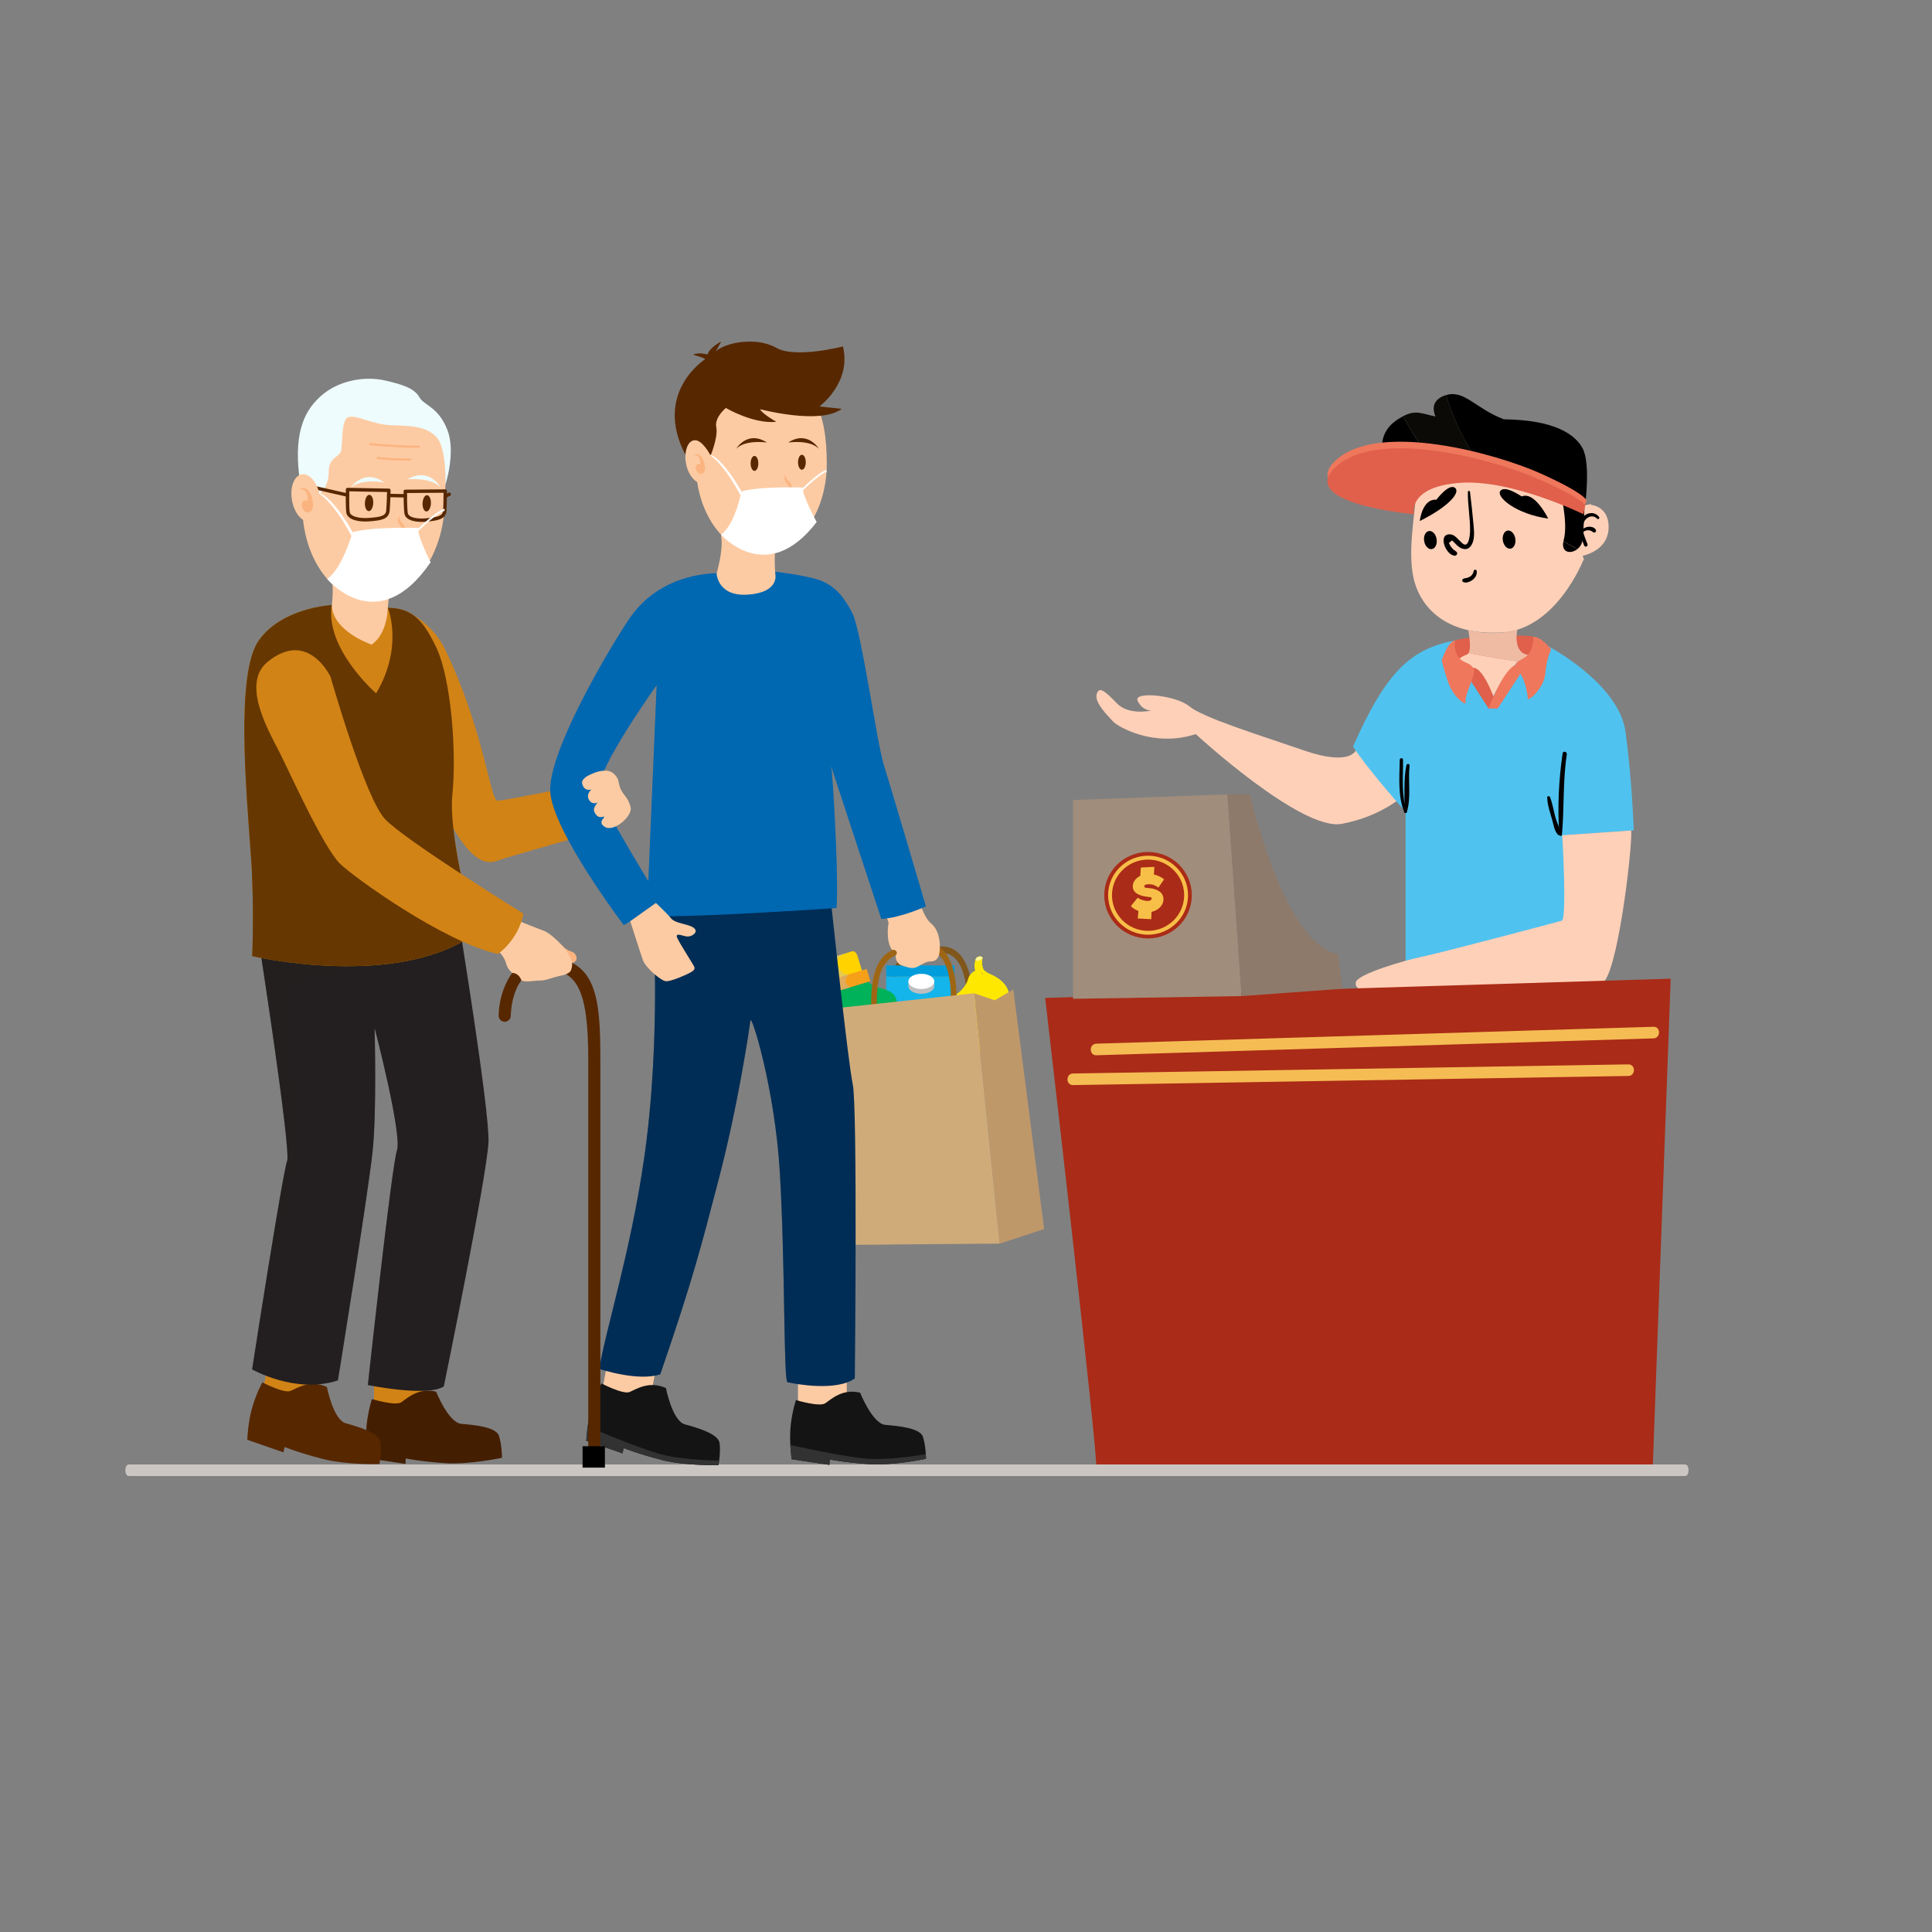 <?xml version="1.0" encoding="UTF-8"?>
<svg xmlns="http://www.w3.org/2000/svg" viewBox="0 0 500 500">
  <rect x="0" y="0" width="500" height="500" fill="#808080" stroke="none"/>
  <defs>
    <style>
      .cls-1, .cls-2 {
        fill: #fdcba3;
      }

      .cls-3, .cls-4 {
        fill: #fff;
      }

      .cls-5, .cls-6, .cls-7, .cls-8, .cls-9, .cls-10, .cls-2, .cls-11, .cls-12, .cls-13, .cls-14, .cls-15 {
        mix-blend-mode: multiply;
      }

      .cls-5, .cls-6, .cls-7, .cls-8, .cls-10, .cls-12, .cls-14, .cls-15 {
        opacity: .3;
      }

      .cls-5, .cls-16 {
        fill: #002d56;
      }

      .cls-6, .cls-17 {
        fill: #cfab7a;
      }

      .cls-18 {
        fill: #9e6614;
      }

      .cls-19 {
        fill: #eefcfd;
      }

      .cls-20 {
        fill: #009ddc;
      }

      .cls-21 {
        fill: #80561b;
      }

      .cls-7, .cls-22 {
        fill: #663700;
      }

      .cls-23 {
        isolation: isolate;
      }

      .cls-24 {
        fill: #323232;
      }

      .cls-25 {
        fill: #a18d7c;
      }

      .cls-26, .cls-13 {
        fill: #ffe800;
      }

      .cls-27 {
        fill: #bf986a;
      }

      .cls-8, .cls-28 {
        fill: #231f20;
      }

      .cls-9, .cls-4 {
        opacity: .2;
      }

      .cls-9, .cls-29 {
        fill: #00b259;
      }

      .cls-30 {
        fill: #ccc6c2;
      }

      .cls-10, .cls-31 {
        fill: #d18316;
      }

      .cls-32 {
        fill: #fff797;
      }

      .cls-2, .cls-11 {
        opacity: .4;
      }

      .cls-33 {
        fill: #ffd0b8;
      }

      .cls-34 {
        fill: #e0604b;
      }

      .cls-11, .cls-35 {
        fill: #bcbec0;
      }

      .cls-36 {
        stroke-width: .9px;
      }

      .cls-36, .cls-37 {
        stroke: #572700;
        stroke-linecap: round;
        stroke-linejoin: round;
      }

      .cls-36, .cls-37, .cls-38 {
        fill: none;
      }

      .cls-39, .cls-15 {
        fill: #0067b1;
      }

      .cls-40 {
        fill: #f6a01a;
      }

      .cls-41 {
        fill: #ef775c;
      }

      .cls-42 {
        fill: #8e7a6b;
      }

      .cls-43 {
        fill: #50c2ef;
      }

      .cls-44 {
        fill: #efbba3;
      }

      .cls-45 {
        fill: #441e01;
      }

      .cls-46 {
        fill: #141414;
      }

      .cls-37 {
        stroke-width: .88px;
      }

      .cls-14 {
        fill: #a4d7f4;
      }

      .cls-47 {
        fill: #13b5ea;
      }

      .cls-48 {
        fill: #0c0a06;
      }

      .cls-38 {
        stroke: #f8bf48;
        stroke-miterlimit: 10;
      }

      .cls-49 {
        fill: #f8bf48;
      }

      .cls-50 {
        fill: #f5bc54;
      }

      .cls-51 {
        fill: #ffd200;
      }

      .cls-52 {
        fill: #572700;
      }

      .cls-53 {
        fill: #aa2b17;
      }

      .cls-54 {
        fill: #fbb480;
      }
    </style>
  </defs>
  <g class="cls-23">
    <g id="Layer_1" data-name="Layer 1">
      <path class="cls-33" d="M350.86,194.22s-1.48,4.11-13.38,0c-11.9-4.11-26.12-8.45-29.74-11.47-3.4-2.83-14.59-3.96-13.31-1.34,1.27,2.62,3.54,2.47,3.54,2.47,0,0-5.81,1.38-8.92-1.86-3.12-3.24-4.67-4.52-5.24-2.32-.57,2.2,2.97,5.6,4.25,7.02,1.27,1.42,10.74,6.8,21.39,3.26,0,0,27.33,25.21,37.81,23.23,10.48-1.98,16.01-7.37,16.01-7.37l-12.4-11.61Z"/>
      <path class="cls-34" d="M396.32,170.29s1.73-4.95,.47-5.52c-1.25-.57-15.78-.34-20.22,.95-1.5,.92,1.07,5.43,1.79,5.7,.72,.27,17.95-1.14,17.95-1.14Z"/>
      <path class="cls-44" d="M379.98,163.08s6.54,1.78,12.71-.13c0,0-1.24,5.58,2.39,6.44,.91,.22,1.57,1.08,1.87,2.26-5.63-.58-11.25-1.52-16.86-2.68,.8-1.41-.11-5.9-.11-5.9Z"/>
      <path class="cls-33" d="M379.68,169.37c.17-.06,.3-.2,.41-.39,5.61,1.16,11.23,2.09,16.86,2.68,.9,3.49-1.39,9.71-9.71,9.75-11.12,.05-10.96-4.33-11.15-7.3-.19-2.97,2.13-4.21,3.59-4.74Z"/>
      <path class="cls-43" d="M376.57,165.72s-1.47,3.29-.49,4.57c.98,1.28,5.18,2.56,5.18,2.56,1.35,3.51,5.22,7.22,5.22,7.22,0,0,2.55-4.97,5.92-8.41l8.4-4.35s18.19,9.57,19.89,22.1c1.7,12.53,2.12,25.49,2.12,25.49,0,0-16.86,1.17-17.07,1.18l-1.62,38.64-40.36,1.61v-46.24s-9.77-10.95-13.6-16.88c8.71-19.73,15.07-25.24,26.42-27.49Z"/>
      <path class="cls-33" d="M408.12,132.11c.17-.91,2.07-1.4,3.6-1.66,0,.07,0,.13,0,.2,0,0,4.31,.29,4.58,5.25,.29,5.44-4.29,7.47-7.29,8.09-2.11-6.18-1.15-10.51-.89-11.89Z"/>
      <path class="cls-33" d="M408.85,130.5c.06-.31,.28-.58,.62-.81-.06-1.57-.1-3.13-.02-4.7-1.4-.84-2.83-1.58-4.29-2.23-17.73-7.9-39.25-2.49-39.25-2.49,0,0,.28,1.76,.51,6.37,.21,4.25-2.06,14.18-.83,21.72,.1,.63,.22,1.25,.38,1.84,2.01,7.67,9.04,14.41,22.95,13.46,13.91-.96,20.85-18.72,20.85-18.72,.05-.01,.11-.03,.17-.04-2.56-7.49-1.39-12.73-1.08-14.4Z"/>
      <path d="M361.76,108.52c-6.8,4.36-4.04,12.41,.85,14.33,4.78,1.88,1.63,2.71,11.67,.17-4.5-4.37-8.25-9.58-11.11-15.32-.43,.23-.9,.5-1.41,.82Z"/>
      <path d="M408.25,142.08c-1.23-.62-2.45-1.29-3.64-1.99-.65,2.99,1.95,3.38,3.64,1.99Z"/>
      <path d="M409.57,116.02c-1.91-3.58-7.23-7.36-20.38-7.5-7.4-2.83-10.18-7.69-14.93-6.27,2.1,7.18,5.62,13.89,10.14,19.87,6.77,.32,14.24,2.06,19.57,4.45h-.3s2.28,8.65,1.01,13.19c-.03,.11-.04,.21-.06,.32,1.2,.7,2.41,1.36,3.64,1.99,.67-.55,1.2-1.37,1.31-2.43,.24-2.15,.41-6.01,.52-8.98,.04,.05,.09,.1,.13,.15,0,0,1.48-10.8-.65-14.8Z"/>
      <path class="cls-48" d="M373.61,102.46c-2.94,1.19-2.89,3.42-2.13,5.33-3.78-.84-5.17-1.73-8.31-.1,2.86,5.74,6.61,10.95,11.11,15.32,.22-.05,.43-.11,.66-.17,2.71-.69,6-.89,9.46-.73-4.52-5.97-8.04-12.69-10.14-19.87-.21,.06-.42,.12-.64,.21Z"/>
      <path d="M400.67,134.21s-3.48-7.18-6.86-5.73c0,0-4.36-3.04-5.52-1.43-1.16,1.61,4.2,6.03,12.38,7.16Z"/>
      <path d="M367.44,134.83s.62-5.81,4.29-5.5c0,0,3.18-4.26,4.79-3.1,1.61,1.16-1.67,4.95-9.08,8.6Z"/>
      <path d="M380.43,127.25c.36,2.94,.68,5.87,.94,8.82,.15,1.7,.34,3.79-.72,5.24-.79,1.07-1.93,.96-2.93,.33-.72-.46-1.27-1.24-1.93-1.78-.27,.22-.54,.44-.82,.66,.2,.46,.46,.89,.79,1.27,.33,.44,.7,.66,1.12,.97,.48,.36,.17,1.08-.41,1.05-2.39-.11-4.53-5.89-1.03-5.51,.63,.07,1.2,.51,1.62,.94,.47,.46,.91,.94,1.4,1.37,1.76,1.53,1.97-2.54,1.99-3.07,.08-3.42-.64-6.84-.56-10.27,0-.3,.49-.31,.53-.01h0Z"/>
      <path d="M382.17,147.74c.15,.96-.36,1.82-1.11,2.37-.61,.46-1.93,1.01-2.55,.37-.17-.18-.09-.43,.06-.58,.23-.24,.52-.25,.83-.29,.34-.05,.65-.17,.94-.33,.65-.34,.93-.93,1.1-1.61,.09-.38,.67-.27,.73,.08h0Z"/>
      <path d="M388.94,139.91c.21,1.29,1.1,2.22,1.99,2.08,.89-.14,1.44-1.31,1.23-2.6-.21-1.29-1.1-2.22-1.99-2.08-.89,.14-1.44,1.31-1.23,2.6Z"/>
      <path d="M368.57,140.03c.21,1.29,1.1,2.22,1.99,2.08,.89-.14,1.44-1.31,1.23-2.6-.21-1.29-1.1-2.22-1.99-2.08-.89,.14-1.44,1.31-1.23,2.6Z"/>
      <path d="M413.33,134.22c-1.2-1.15-2.82-.43-3.44,.94-.84,1.84,.36,3.96,.95,5.67,.19,.54-.61,.92-.84,.38-.92-2.22-2.14-5.01-.49-7.22,1.07-1.44,3.26-1.68,4.33-.19,.26,.36-.22,.72-.53,.42h0Z"/>
      <path d="M409.26,137.68c-.17-.7,.96-1.16,1.46-1.29,.74-.19,2-.03,2.3,.81,.16,.42-.28,.8-.67,.55-.52-.33-.84-.58-1.5-.52-.27,.02-.54,.11-.79,.23-.2,.1-.31,.3-.51,.39-.13,.06-.26-.02-.29-.16h0Z"/>
      <path class="cls-41" d="M396.79,164.77s.45,4.14-2.8,5.77c-3.13,1.57-1.61,2.42-.5,3.88,1.11,1.47,1.94,5.37,1.88,6.34-.06,.98,4.22-2.52,4.55-6.44,.33-3.93,1.51-6.24,1.51-6.24,0,0-2.45-3.3-4.65-3.31Z"/>
      <path class="cls-34" d="M379.98,175.19l5.23,8.12h2.41s-3.29-10.53-6.35-10.47c-.67,.02-1.29,2.34-1.29,2.34Z"/>
      <path class="cls-41" d="M393.41,174.49l-5.79,8.83h-2.41s3.75-9.91,6.92-11.17c.62-.25,1.28,2.34,1.28,2.34Z"/>
      <path class="cls-41" d="M376.57,165.72s-.71,4.35,2.62,5.67c3.21,1.27,2.33,2.82,1.74,4.56-.59,1.74-1.94,4.78-1.62,5.83,.31,1.05-3.25-1.24-4.61-5.45-1.35-4.2-1.59-5.4-1.59-5.4,0,0,1.51-4.88,3.46-5.2Z"/>
      <path class="cls-41" d="M410.21,130.81s-19.21-8.66-32.66-7.53c-13.45,1.13-11.59,8.09-11.59,8.09,0,0-31.18-2.66-19.99-12.48,11.18-9.82,41.21-1.56,52.83,3.68,11.61,5.24,11.8,6.94,11.8,6.94l-.39,1.3Z"/>
      <path class="cls-34" d="M409.77,133.07s-18.77-9.22-32.22-8.09c-13.45,1.13-11.59,8.09-11.59,8.09,0,0-31.18-2.66-19.99-12.48,11.18-9.82,41.21-1.56,52.83,3.68,11.61,5.24,11.42,6.54,11.42,6.54l-.44,2.26Z"/>
      <path class="cls-33" d="M404.32,216.17s1.24,21.67-.12,22.1c-1.37,.42-31.96,8.49-36.21,9.34-4.25,.85-16.68,4.46-17.1,6.59-.42,2.12,2.76,2.12,2.76,2.12,0,0,.43,.96,2.66,.64,2.23-.32,11.51-.74,13.31-.64,1.81,.11,40.75-1.06,44.79-1.81,4.04-.74,8.06-34.86,7.75-39.58l-17.84,1.23Z"/>
      <path d="M404.23,216.03c.62-6.93,.2-13.87,1.26-20.78,.11-.71-.97-1.01-1.08-.3-1.01,6.84-1.37,14.17-.84,21.07,.03,.42,.62,.42,.66,0h0Z"/>
      <path d="M403.75,215.89c.13-1.27-.84-3.02-1.18-4.24-.49-1.76-.75-3.65-1.43-5.35-.14-.36-.73-.35-.72,.1,.05,1.95,.75,3.92,1.29,5.78,.33,1.14,.61,3.19,1.63,3.95,.19,.14,.4-.06,.42-.24h0Z"/>
      <path d="M364.08,210.17c1.18-3.78,.27-8.15,.72-12.06,.05-.46-.72-.56-.81-.11-.83,3.92-.35,8.09-.58,12.08-.02,.4,.56,.45,.67,.09h0Z"/>
      <path d="M364.07,209.99c-1.45-4.29-.92-8.91-.97-13.36,0-.54-.83-.54-.84,0-.09,4.43-.53,9.34,1.15,13.54,.16,.39,.79,.24,.65-.18h0Z"/>
      <path class="cls-53" d="M283.74,380.6c.77-1.7-13.25-122.34-13.25-122.34l161.88-4.98-4.67,127.33h-143.95Z"/>
      <polygon class="cls-25" points="277.71 258.49 277.71 207.04 317.65 205.57 321.33 257.79 277.71 258.49"/>
      <path class="cls-42" d="M317.65,205.57h5.85s8.63,38.78,22.83,41.41l1.07,8.91-26.07,1.9-3.68-52.22Z"/>
      <path class="cls-53" d="M308.44,231.68c0,6.18-5.07,11.19-11.33,11.19s-11.33-5.01-11.33-11.19,5.07-11.19,11.33-11.19,11.33,5.01,11.33,11.19Z"/>
      <path class="cls-38" d="M306.96,231.68c0,5.37-4.41,9.72-9.84,9.72s-9.84-4.35-9.84-9.72,4.41-9.72,9.84-9.72,9.84,4.35,9.84,9.72Z"/>
      <path class="cls-49" d="M300.05,230.69c.7,.49,1.05,1.17,1.05,2.04,0,.76-.28,1.44-.85,2.04-.57,.6-1.31,1.01-2.24,1.22l-.07,1.89-3.48-.18,.16-1.96c-.83-.3-1.48-.71-1.95-1.25l1.77-2.18c.3,.25,.7,.46,1.22,.62,.52,.16,.96,.24,1.33,.24,.32,0,.58-.06,.77-.18,.19-.12,.29-.28,.29-.48,0-.15-.06-.25-.2-.29-.13-.04-.44-.09-.93-.13-1.23-.15-2.16-.46-2.8-.91-.64-.45-.96-1.05-.96-1.79,0-.56,.18-1.08,.53-1.57,.35-.49,.83-.87,1.42-1.16l.13-2.14,3.5-.18-.11,1.98c.52,.12,1.02,.29,1.48,.51,.46,.22,.85,.47,1.14,.76l-1.45,2.11c-.43-.3-.82-.52-1.18-.66-.36-.14-.8-.21-1.32-.21-.77,0-1.16,.19-1.16,.57,0,.15,.08,.26,.24,.31,.16,.05,.5,.1,1.01,.13,1.08,.08,1.97,.37,2.67,.86Z"/>
      <path class="cls-50" d="M427.91,265.73c-42.04,1.27-84.09,2.55-126.13,3.82-6.01,.18-12.03,.36-18.04,.55-1.93,.06-1.93,3.06,0,3,42.04-1.27,84.09-2.55,126.13-3.82,6.01-.18,12.03-.36,18.04-.55,1.93-.06,1.93-3.06,0-3h0Z"/>
      <path class="cls-50" d="M421.41,275.46c-41.97,.69-83.94,1.38-125.91,2.07-5.93,.1-11.86,.19-17.79,.29-1.93,.03-1.93,3.03,0,3,41.97-.69,83.94-1.38,125.91-2.07,5.93-.1,11.86-.19,17.79-.29,1.93-.03,1.93-3.03,0-3h0Z"/>
      <path class="cls-30" d="M33.33,382H436.11c1.19,0,1.19-3,0-3H33.33c-1.19,0-1.19,3,0,3h0Z"/>
      <g>
        <g>
          <g>
            <g>
              <g>
                <rect class="cls-31" x="96.79" y="353.45" width="12.62" height="14.16"/>
                <path class="cls-45" d="M112.87,360.16s3.17,8.03,6.52,8.33c3.35,.3,8.97,.8,9.73,3.08,.77,2.28,.8,5.7,.8,5.7,0,0-8.38,1.82-14.74,1.39-6.36-.42-10.18-1.21-10.18-1.21l-.07,1.4-9.78-1.46s-.7-4.75-.25-8.75c.45-4.01,1.37-6.56,1.37-6.56,0,0,6.08,1.84,7.58,.83,1.5-1.01,4.42-3.88,9.03-2.74Z"/>
              </g>
              <g>
                <rect class="cls-31" x="67.85" y="351.21" width="14.16" height="12.62" transform="translate(-290.27 365.32) rotate(-79.39)"/>
                <path class="cls-52" d="M84.6,358.95s1.64,8.47,4.87,9.39c3.24,.91,8.66,2.44,9,4.82,.33,2.38-.27,5.75-.27,5.75,0,0-8.57,.24-14.74-1.35-6.17-1.59-9.79-3.06-9.79-3.06l-.33,1.36-9.35-3.25s.19-4.79,1.37-8.65c1.18-3.86,2.55-6.2,2.55-6.2,0,0,5.63,2.93,7.29,2.21,1.66-.71,5.06-2.99,9.38-1.03Z"/>
              </g>
            </g>
            <g>
              <path class="cls-28" d="M66.73,241.91s8.69,55.8,7.57,58.61c-1.12,2.8-9.06,53.87-9.06,53.87,0,0,11.29,6.49,22.22,2.85,0,0,7.85-48.6,8.97-59.25,1.12-10.65,.51-31.99,.51-31.99,0,0,7.19,27.53,5.79,31.73-1.4,4.2-7.54,60.72-7.54,60.72,0,0,15.46,3.15,19.67,.35,0,0,11.28-54.93,11.56-63.33s-7.85-58.01-7.85-58.01l-51.84,4.44Z"/>
              <g>
                <g class="cls-12">
                  <path class="cls-28" d="M99.19,264.53c2.42-.13,3.71-.38,4.4-.62l-3.38,3.66s5.41,21.32,5.75,26.74c.34,5.41-7.3,33.44-7.3,33.44h0c1.65-14.04,3.4-28.01,4.07-30.02,1.4-4.2-5.79-31.73-5.79-31.73,0,0,.62,21.35-.51,31.99-.59,5.64-3.07,21.92-5.28,35.99h0s.93-28.49,1.27-32.55c.34-4.06-2.37-33.51-4.74-35.54-2.37-2.03,5.41-1.02,11.51-1.36Z"/>
                </g>
                <path class="cls-8" d="M74.29,300.51c1.12-2.8-7.57-58.61-7.57-58.61l29.17-2.5c1.04,3.75,.59,7.61-3.82,10.46,0,0-15.9,5.19-17.93,4.18-2.03-1.01,3.72,42.98,2.71,45.35-1.02,2.37-10.4,47.22-10.4,47.22h0c2.27-14.4,6.99-43.98,7.84-46.1Z"/>
              </g>
            </g>
          </g>
          <g>
            <g>
              <g>
                <path class="cls-1" d="M100.87,153.24s-1.47,6.04,.65,11.27c0,0-9.47,7.02-17.15,0,0,0,2.52-9.26,1.5-14.59,0,0,7.13,7.28,15,3.32Z"/>
                <path class="cls-2" d="M100.87,153.24s-.31,1.28-.44,3.16t0,0s-8.8,2.84-14.37-5.05c0,0,0,0,0-.01-.04-.49-.09-.97-.18-1.42,0,0,7.13,7.28,15,3.32Z"/>
              </g>
              <g>
                <g>
                  <g>
                    <path class="cls-1" d="M78.27,129.36c-.6,13.96,7.14,25.64,17.3,26.08,10.16,.44,18.89-10.52,19.5-24.48,.6-13.96,1.29-25.63-17.3-26.08-12.27-.3-18.89,10.52-19.5,24.48Z"/>
                    <path class="cls-19" d="M82.62,127.56c.14,.51,2.5-1.75,2.45-5.42-.04-3.67,2.55-3.76,3.14-5.26,.6-1.5-.11-8.26,1.98-8.93,2.09-.67,6.07,1.89,11.01,2.09,4.93,.19,9.01,.14,11.76,3.09,2.76,2.94,2.26,12.44,2.26,12.44,0,0,2.85-8.43,.55-14.33-2.3-5.9-6-6.34-7.14-8.3-1.14-1.97-3-3.1-8.82-4.44-5.81-1.34-12.34,.18-16.49,3.75-4.15,3.57-7.29,8.94-5.9,20.75,0,0,3.92,.12,5.19,4.57Z"/>
                    <g>
                      <g>
                        <g>
                          <g>
                            <path class="cls-52" d="M94.43,130.12c-.05,1.16,.39,2.13,.99,2.16,.6,.03,1.12-.9,1.18-2.06,.05-1.17-.39-2.13-.99-2.16-.6-.03-1.12,.9-1.17,2.06Z"/>
                            <path class="cls-19" d="M99.46,124.87s-5.92-1.18-8.71,1.37c0,0,3.39-5.19,8.71-1.37Z"/>
                          </g>
                          <g>
                            <path class="cls-52" d="M109.35,130.21c-.05,1.16,.39,2.13,.99,2.16,.6,.03,1.13-.9,1.18-2.06,.05-1.17-.39-2.13-.99-2.16-.6-.03-1.12,.9-1.17,2.06Z"/>
                            <path class="cls-19" d="M105.48,124.05s6-.66,8.56,2.12c0,0-2.93-5.46-8.56-2.12Z"/>
                          </g>
                        </g>
                        <path class="cls-54" d="M103.28,133.47s-.66,1.41,.12,2.28c1.17,1.3,.97,2.54-.57,3.12,0,0,1.98,.03,2.05-1.7,.07-1.73-1.49-1.6-1.6-3.7Z"/>
                      </g>
                      <g>
                        <path class="cls-54" d="M107.4,115.87c.35,0,.69,0,1.02-.01,.15,0,.28-.13,.27-.28,0-.15-.13-.27-.28-.27h0c-4.94,.11-12.53-.64-12.6-.64-.16-.02-.29,.1-.3,.25-.02,.15,.1,.29,.25,.3,.07,0,6.73,.66,11.65,.66Z"/>
                        <path class="cls-54" d="M104.79,119.2c.45,0,.92,0,1.4-.02,.15,0,.28-.13,.27-.28,0-.15-.13-.27-.28-.27h0c-4.92,.1-8.33-.38-8.37-.39-.15-.02-.29,.08-.32,.24-.02,.15,.08,.29,.24,.31,.03,0,2.85,.41,7.05,.41Z"/>
                      </g>
                    </g>
                  </g>
                  <g>
                    <path class="cls-36" d="M89.96,126.7l10.67,.2s-.07,3.33-.23,5.22c-.16,1.89-1.96,2.12-4.7,2.35-2.59,.22-5.45-.28-5.65-1.96-.19-1.68-.1-5.81-.1-5.81Z"/>
                    <path class="cls-37" d="M104.88,127.16l10.35-.08s0,3.24-.12,5.07c-.12,1.83-1.87,2.11-4.51,2.4-2.51,.28-5.29-.13-5.51-1.76-.22-1.63-.2-5.63-.2-5.63Z"/>
                    <line class="cls-37" x1="78.68" y1="125.58" x2="89.94" y2="128.13"/>
                    <line class="cls-37" x1="100.59" y1="128.23" x2="104.86" y2="128.31"/>
                    <line class="cls-37" x1="115.22" y1="128.44" x2="116.26" y2="127.91"/>
                  </g>
                  <g>
                    <path class="cls-1" d="M75.57,129.48c.59,3.36,2.68,5.8,4.66,5.45,1.98-.35,3.11-3.36,2.51-6.72-.59-3.36-2.67-5.8-4.66-5.45-1.98,.35-3.11,3.36-2.51,6.72Z"/>
                    <path class="cls-54" d="M77.36,126.68s1.09-.78,2.18,.03c1.48,1.1,1.9,4.85,.99,5.57-1.35,1.08-2.45-.5-2.47-1.57-.02-1.07,.88-1.39,1.58-1.17,0,0,.24-3.31-2.28-2.86Z"/>
                  </g>
                </g>
                <g>
                  <path class="cls-3" d="M108.38,136.65s-11.91-.43-17.11,1.08c0,0-2.71,9.49-6.59,12.1,0,0,13,15.81,26.76-4.32,0,0-3.93-7.78-3.06-8.86Z"/>
                  <path class="cls-3" d="M82.6,127.54c3.88,1.39,8.67,10.19,8.67,10.19l-.18,1.25c-3.43-6.73-6.61-9.77-7.83-10.77-.16-.13-.46-.33-.62-.45l-.05-.22Z"/>
                  <path class="cls-3" d="M108.16,136.87s4.61-4.57,6.91-5.21l-.03,.56s-1.69,.25-6.75,5.17l-.14-.52Z"/>
                </g>
              </g>
            </g>
            <g>
              <g>
                <path class="cls-31" d="M105.88,158.53s6.17,2.94,9.32,9.52c10.19,21.23,11.7,39.35,13.6,39.18,3.29-.29,25.13-4.79,25.13-4.79,0,0,4.17,9.81,1.47,12.59,0,0-24,6.71-26.48,7.64-2.49,.93-7.89,2.11-16.09-17.74-8.2-19.84-15.56-48.53-6.95-46.4Z"/>
                <path class="cls-10" d="M110.1,169.07c5.09,5.24,9.13,29.17,8.83,34.26-.3,5.09,3.29,13.91,6.43,16.61,3.14,2.69,10.07,.76,10.07,.76h0c-3.24,.94-5.78,1.7-6.51,1.97-2.49,.93-7.89,2.11-16.09-17.74-5.09-12.32-9.86-28.06-10.68-37.7,2.86-.64,5.84-.32,7.94,1.84Z"/>
              </g>
              <g>
                <path class="cls-31" d="M85.86,156.58s-12.89,.63-18.91,9.21c-6.01,8.59-3.19,39.02-2,55.82,.92,13.1,.31,25.82,.31,25.82,0,0,37.61,8.82,57.7-5.88,0,0-7.03-24.57-5.88-36.02,1.15-11.45-.46-30.1-4.09-37.78-3.17-6.7-6.02-10.46-12.62-10.45,0,0-.03,6.65-4.19,9.52,0,0-10.08-3.37-10.33-10.23Z"/>
                <path class="cls-22" d="M85.86,156.58s-12.89,.63-18.91,9.21c-6.01,8.59-3.19,39.02-2,55.82,.92,13.1,.31,25.82,.31,25.82,0,0,37.61,8.82,57.7-5.88,0,0-7.03-24.57-5.88-36.02,1.15-11.45-.46-30.1-4.09-37.78-3.17-6.7-6.02-10.46-12.62-10.45,0,0,4.18,9.98-3.03,22.14,0,0-13.28-11.56-11.48-22.85Z"/>
                <path class="cls-7" d="M66.96,165.8c1.01-1.44,2.22-2.65,3.52-3.68-3.27,7.25-.54,10.27,1.32,10.85,1.86,.58,1.95,2.09,2.09,2.84,.15,.75,19.6,38.45,22.59,40.84,2.99,2.39,3.79,14.06,.3,13.61-3.49-.46-12.42-8.07-14.36-10.91-1.95-2.84-9.28-16.46-10.62-17.8-1.35-1.35-2.99,.3-3.44,6.58-.45,6.28,1.65,30.52,3.14,35.61,1.43,4.87,8.89,5.9,9.51,5.97-9.14-.72-15.74-2.26-15.74-2.26,0,0,.61-12.72-.31-25.82-1.18-16.8-4.01-47.23,2-55.82Z"/>
              </g>
            </g>
          </g>
        </g>
        <g>
          <g>
            <g>
              <path class="cls-21" d="M230.31,261.81h0c.41,0,.73-.39,.73-.87-.1-12.63,4.09-13.58,12.12-14.28,1.79-.16,3.21,.4,4.33,1.69,3.08,3.54,2.71,11.33,2.71,11.41-.02,.47,.28,.88,.69,.91,.41,.02,.75-.33,.78-.8,.02-.35,.41-8.65-3.14-12.73-1.42-1.64-3.26-2.37-5.47-2.18-8.46,.74-13.59,2.18-13.48,16.01,0,.47,.33,.85,.74,.85Z"/>
              <g>
                <g>
                  <path class="cls-26" d="M252.4,251.21s-1.45,.54-1.88,2.23c-.43,1.69-2.96,5.2-7.07,5-4.11-.19-7.29-1.22-8.71,.04-1.42,1.26-.85,2.94,2.36,4.78,3.21,1.84,10.55,2.58,14.52-1.26,3.97-3.85,3.55-6.32,2.96-8.04-.6-1.72-1.8-2.69-1.43-3.8,.37-1.11,.86-1.87,.86-1.87,0,0,.21-.76-.8-.56-1.02,.19-1.23,2.68-.8,3.48Z"/>
                  <path class="cls-13" d="M251.61,262c3.97-3.85,3.55-6.32,2.96-8.04-.6-1.72-1.8-2.69-1.43-3.8,.37-1.11,.86-1.87,.86-1.87,0,0-.03-.26-.23-.46-.01,0-.02,.02-.03,.03,0,0-.81,1.18-.93,1.98-.12,.8-.11,1.69-.11,1.69,0,0-1.5,1.51-1.72,3.13-.19,1.42-.5,3.61-1.7,4.94-1.35,1.51-4.25,3.07-8.51,2.45-4.26-.61-4.83-.45-5.54-1.97-.67-1.44,.31-2.03,1.46-2.21h0c-.82,.03-1.49,.2-1.96,.61-1.42,1.26-.85,2.94,2.36,4.78,3.21,1.84,10.55,2.58,14.52-1.26Z"/>
                  <path class="cls-32" d="M254,248.29s.29-.75-.8-.56c-1.09,.19,.23,1.1,.8,.56Z"/>
                </g>
                <g>
                  <path class="cls-26" d="M253.02,252.05s-1.6,1.02-1.67,3.17c-.07,2.14-2.17,7.01-7.15,7.86-4.98,.85-9.06,.47-10.42,2.35-1.37,1.88-.24,3.75,4.09,5.1,4.33,1.35,13.32,.3,17.06-5.35,3.74-5.65,2.58-8.51,1.41-10.41-1.17-1.9-2.86-2.75-2.71-4.17,.15-1.42,.54-2.46,.54-2.46,0,0,.05-.96-1.11-.46-1.16,.5-.77,3.54-.03,4.38Z"/>
                  <path class="cls-13" d="M254.92,265.18c3.74-5.65,2.58-8.51,1.41-10.41-1.17-1.9-2.86-2.75-2.71-4.17,.15-1.42,.54-2.46,.54-2.46,0,0-.11-.3-.39-.49,0,.01-.02,.03-.03,.04,0,0-.81,1.43-.75,2.42,.07,.99,.59,1.86,.59,1.86,0,0,.43,2.36,.6,4.36,.14,1.75-.09,4.29-2.25,6.75-1.64,1.86-4.72,4.65-9.98,5.04-5.26,.39-5.91,.73-7.16-.9-1.18-1.54-.17-2.51,1.16-3.03h0c-.98,.25-1.73,.62-2.18,1.25-1.37,1.88-.24,3.75,4.09,5.1,4.33,1.35,13.32,.3,17.06-5.35Z"/>
                  <path class="cls-32" d="M254.16,248.13s.14-.97-1.11-.46c-1.25,.51,.57,1.25,1.11,.46Z"/>
                </g>
                <g>
                  <path class="cls-26" d="M254.33,252.05s-1.09,1.56-.35,3.56c.75,2,.65,7.31-3.64,9.98-4.29,2.68-8.21,3.86-8.76,6.12-.55,2.26,1.19,3.56,5.71,3.17,4.52-.39,12.45-4.76,13.77-11.4,1.32-6.65-.83-8.85-2.63-10.18-1.81-1.31-3.69-1.46-4.09-2.83-.4-1.37-.05-2.6-.05-2.6,0,0-.7-.8-1.59,.1-.89,.9,.63,3.56,1.62,4.07Z"/>
                  <path class="cls-13" d="M261.06,263.49c1.32-6.65-.83-8.85-2.63-10.18-1.81-1.31-3.69-1.46-4.09-2.83-.4-1.37-.05-2.6-.05-2.6,0,0-.21-.24-.55-.31,0,.01,0,.03,0,.05,0,0-.3,1.61,.14,2.5,.44,.89,.94,1.64,.94,1.64,0,0,2.97,1.14,3.88,2.93,.8,1.57,1.17,5.19,.1,8.28-.82,2.34-1.4,5.63-6.13,7.98-4.72,2.35-7.69,3.08-9.47,2.04-1.68-.98-1.1-2.26-.07-3.24h0c-.81,.6-1.37,1.23-1.55,1.98-.55,2.26,1.19,3.56,5.71,3.17,4.52-.39,12.45-4.76,13.77-11.4Z"/>
                  <path class="cls-32" d="M254.3,247.88s-.62-.84-1.59,.1c-.97,.95,1.38,.83,1.59-.1Z"/>
                </g>
              </g>
              <g>
                <g>
                  <g>
                    <rect class="cls-35" x="235.45" y="256.83" width="5.48" height="2.63"/>
                    <rect class="cls-20" x="229.34" y="249.85" width="17.7" height="2.86"/>
                    <rect class="cls-47" x="229.34" y="252.71" width="17.7" height="6.76"/>
                    <rect class="cls-20" x="229.34" y="259.46" width="17.7" height="39.51"/>
                  </g>
                  <g>
                    <path class="cls-35" d="M235.85,253.99c.61-.44,4.57-.44,5.18,0h.76v1.24c0,1.09-1.5,1.97-3.35,1.97-1.7,0-3.09-.74-3.31-1.7h-.04s0-1.5,0-1.5h.76Z"/>
                    <path class="cls-3" d="M235.09,253.99c0,1.09,1.5,1.97,3.35,1.97s3.35-.88,3.35-1.97-1.5-1.97-3.35-1.97-3.35,.88-3.35,1.97Z"/>
                  </g>
                </g>
                <path class="cls-3" d="M232.57,277.76c0,3.42,2.78,6.2,6.2,6.2s6.2-2.78,6.2-6.2-2.77-6.2-6.2-6.2-6.2,2.77-6.2,6.2Z"/>
                <path class="cls-14" d="M240.3,298.97s-6.76-6.02-6.6-16.7c.16-10.68,9.12-22.81,9.12-22.81h-13.47v39.51h10.96Z"/>
              </g>
              <g>
                <g>
                  <path class="cls-29" d="M218.32,303.03c.65,2.13,2.5,2.9,4.25,2.37,1.74-.53,14.12-4.31,17.73-5.41,4.12-1.26,2.98-4.29,2.98-4.29,0,0-10.7-35.06-11.39-37.32-.69-2.25-4.47-2.65-5.61-3.15-1.14-.5-1.55-1.15-1.55-1.15l-7.99,2.44s.2,.22,.23,.78c.03,.55-2.64,3.13-4.98,5.39-2.34,2.26-1.31,8.54-1.16,12.56,.33,8.8,6.84,25.66,7.49,27.79Zm-3.35-22.51c-.89-4.52-1.39-11.21-1.44-11.89-.12-1.54,.98-2.61,1.86-2.69,0,0,2.21-.59,3.36,1.8,1.15,2.4,1.73,13.28,1.85,14.37,.12,1.09-.74,2.41-2.1,2.82-1.35,.41-2.65,.1-3.53-4.42Z"/>
                  <path class="cls-9" d="M240.3,299.98c-3.61,1.1-15.99,4.88-17.73,5.41-1.74,.53-3.6-.24-4.25-2.37-.65-2.13-7.16-18.99-7.49-27.79-.15-4.01-1.18-10.29,1.16-12.56,2.34-2.27,5-4.84,4.98-5.39-.03-.56-.23-.78-.23-.78l6.21-1.9c-3.92,2.82-6.07,6.82-6.96,11.25-.36,0-.59,.06-.59,.06-.88,.08-1.99,1.16-1.86,2.69,.05,.68,.56,7.37,1.44,11.89,.85,4.36,2.09,4.8,3.39,4.46,2.87,7.06,7.39,12.38,11.21,12.38,9.23,0,12.37-6.05,12.37-6.05,.82,2.68,1.34,4.39,1.34,4.39,0,0,1.14,3.04-2.98,4.29Z"/>
                </g>
                <path class="cls-4" d="M229.6,262.76l-5.63,1.72s-1.33,.95-1.01,2.36c.32,1.41,2.42,23.14,2.53,23.87,.11,.72,.46,2.56,1.92,2.76l10.38-3.17s1.26-.28,.86-1.61c-.41-1.33-7.53-24.66-7.53-24.66,0,0-.23-1.66-1.52-1.26Z"/>
                <g>
                  <path class="cls-51" d="M216.9,253.7c.25,.81,.85,1.36,1.34,1.21l4.57-1.4c.49-.15,.69-.94,.44-1.75l-1.33-4.36c-.25-.82-.86-1.36-1.35-1.21l-4.57,1.4c-.49,.15-.69,.94-.44,1.76l1.33,4.37Z"/>
                  <rect class="cls-40" x="215.59" y="252.06" width="9.38" height="3.3" transform="translate(-64.48 75.38) rotate(-16.98)"/>
                  <path class="cls-11" d="M216.71,253.07l-1.14-3.74c-.25-.82-.05-1.61,.44-1.76l2.9-.89s-2.78,1.08-2.17,2.87c1.09,3.2,2.99,2.59,2.99,2.59-2.33,2.33,.38,3.34,.38,3.34l-3.83,1.17-.96-3.16,1.4-.43Z"/>
                </g>
              </g>
              <path class="cls-18" d="M226.18,260.95h0c.41,0,.73-.39,.73-.87-.1-12.63,4.09-13.58,12.12-14.28,1.79-.16,3.21,.4,4.33,1.69,3.08,3.55,2.71,11.33,2.71,11.41-.02,.47,.28,.88,.69,.91,.41,.02,.75-.33,.78-.8,.02-.35,.41-8.65-3.14-12.73-1.42-1.64-3.27-2.37-5.47-2.18-8.46,.74-13.59,2.18-13.48,16.01,0,.47,.33,.85,.73,.85Z"/>
            </g>
            <g>
              <g>
                <polygon class="cls-27" points="252.08 257.06 257.45 258.87 262.24 256.07 270.22 318.09 258.71 321.85 252.08 257.06"/>
                <polygon class="cls-17" points="252.08 257.06 258.71 321.85 212.02 322.21 208.83 261.74 252.08 257.06"/>
              </g>
              <path class="cls-6" d="M208.83,261.74l12.23-1.32c-1.76,6.9,4.57,18.76,4.93,20.92,.36,2.16,1.42,12.12,.36,21.6-1.06,9.48,2.89,19.13,3.97,19.13h0l-18.29,.14-3.2-60.47Z"/>
            </g>
          </g>
          <g>
            <g>
              <g>
                <rect class="cls-1" x="206.52" y="353.71" width="12.62" height="14.16"/>
                <g>
                  <path class="cls-46" d="M222.6,360.42s3.17,8.03,6.52,8.33c3.35,.3,8.97,.8,9.73,3.08,.77,2.28,.8,5.7,.8,5.7,0,0-8.38,1.82-14.74,1.39-6.36-.42-10.18-1.21-10.18-1.21l-.07,1.4-9.78-1.46s-.7-4.75-.25-8.75c.45-4.01,1.37-6.56,1.37-6.56,0,0,6.07,1.84,7.58,.83,1.5-1.01,4.42-3.88,9.03-2.74Z"/>
                  <path class="cls-24" d="M225.53,377.57c6.12,.23,14.07-1.23,14.07-1.23h0c.04,.71,.05,1.19,.05,1.19,0,0-8.38,1.82-14.74,1.39-6.36-.42-10.18-1.21-10.18-1.21l-.07,1.4-9.78-1.46s-.23-1.59-.34-3.7c.01,0,14.87,3.4,20.99,3.63Z"/>
                </g>
              </g>
              <g>
                <rect class="cls-1" x="155.59" y="351.47" width="14.16" height="12.62" transform="translate(-218.97 451.71) rotate(-79.38)"/>
                <g>
                  <path class="cls-46" d="M172.34,359.22s1.64,8.47,4.88,9.39c3.24,.91,8.66,2.44,9,4.82,.34,2.38-.27,5.75-.27,5.75,0,0-8.57,.24-14.74-1.35-6.17-1.59-9.79-3.07-9.79-3.07l-.33,1.36-9.35-3.24s.19-4.8,1.37-8.65c1.18-3.86,2.55-6.2,2.55-6.2,0,0,5.63,2.93,7.29,2.22,1.66-.71,5.06-2.99,9.38-1.03Z"/>
                  <path class="cls-24" d="M172.05,376.61c5.98,1.36,14.06,1.38,14.06,1.38h0c-.09,.71-.17,1.17-.17,1.17,0,0-8.57,.24-14.74-1.35-6.17-1.59-9.79-3.07-9.79-3.07l-.33,1.36-9.35-3.24s.07-1.6,.35-3.7c0,0,13.99,6.08,19.96,7.44Z"/>
                </g>
              </g>
            </g>
            <g>
              <path class="cls-16" d="M168.9,233.68c-.08,.21,2.54,34.24-2.33,66.97-3.54,23.81-9.59,42.55-11.51,53.62,0,0,10.1,3.36,15.82,1.4,8.57-24.97,10.55-32.99,15.05-50.19,5.22-19.96,7.94-38.93,8.29-41.38,.25-1.77,6.29,17.54,7.59,39.1,1.43,23.88,.95,54.25,1.99,54.51,2.02,.49,12.66,2.45,17.43-.98,0,0,.72-70.25-.54-76.14-1.26-5.89-5.7-47.88-5.7-47.88l-46.08,.98Z"/>
              <g>
                <path class="cls-5" d="M189.88,272.16c.39-5.22-.26-8.88-.26-11.36s4.05,1.18,7.05,1.04c3-.13,4.7-1.17,4.57-.39s-4.44,1.57-4.44,1.57c0,0,2.61,5.75,4.7,12.66,2.09,6.92,2.74,19.45,2.35,29.76-.39,10.31-.06,52.27-.06,52.27-1.04-.25-.55-30.63-1.99-54.51-1.3-21.56-7.34-40.87-7.59-39.1-.35,2.45-3.07,21.41-8.29,41.38-4.5,17.2-6.47,25.21-15.05,50.19,0,0,7.51-25.29,9.47-32.73,1.96-7.44,9.14-45.56,9.53-50.78Z"/>
                <path class="cls-5" d="M165.57,306.83c.35-2.02,.69-4.07,1-6.17,4.87-32.72,2.24-66.75,2.33-66.97l45.92-.98c-2.17,.61-5.84,1.59-12.03,3.15,0,0-8.35,2.88-15.53,2.88s-10.19,.44-10.19,.44c0,0,2.76,1.34,2.1,2.87-.66,1.52-2.22,1.66-2.22,1.66,0,0,2.61,4.44,3.13,4.83,.52,.39-2.74,4.83-4.31,6.14-1.57,1.3-4.05,5.09-4.18,8.75-.13,3.65-2.25,37.33-6.02,43.4,0,0,0,0,0,.01Z"/>
              </g>
            </g>
          </g>
          <g>
            <g>
              <path class="cls-1" d="M200.63,141.45s-.55,6.51,.61,10.55c0,0-9.69,6.53-16.88-.05,0,0,3.18-8.62,2.23-13.62,0,0,6.67,6.82,14.04,3.11Z"/>
              <path class="cls-2" d="M200.63,141.45s-.29,1.2-.41,2.96h0s-8.24,2.66-13.46-4.73c0,0,0,0,0-.01-.04-.46-.08-.91-.16-1.33,0,0,6.67,6.82,14.04,3.11Z"/>
            </g>
            <g>
              <g>
                <path class="cls-1" d="M180.07,119.99c0,12.86,7.59,23.29,16.95,23.29s16.95-10.43,16.95-23.29-3.16-23.29-16.95-23.29-16.95,10.43-16.95,23.29Z"/>
                <g>
                  <path class="cls-1" d="M177.59,120.21c.68,3.07,2.69,5.23,4.5,4.83,1.81-.4,2.72-3.21,2.05-6.28-.68-3.07-2.69-5.23-4.5-4.83-1.81,.4-2.72,3.21-2.04,6.28Z"/>
                  <path class="cls-54" d="M179.32,117.85s.87-.68,1.78-.05c1.25,.85,1.72,3.9,1.01,4.52-1.06,.93-2.02-.32-2.07-1.2-.05-.88,.66-1.17,1.25-1.01,0,0,.08-2.71-1.97-2.26Z"/>
                </g>
                <path class="cls-52" d="M183.9,117.91s1.99-4.76,1.47-7.34c-.52-2.58,2.49-4.99,2.49-4.99,0,0,7.05,4.19,13.07,3.59,0,0-3.7-2.07-4.22-3.27,0,0,15.64,4.15,21.13-.1l-5.78-.6s8.42-6.2,6.08-15.55c0,0-12.24,3.21-17.22,.37-4.99-2.84-12.81-1.55-15.64,.86l1.38-2.49s-3.01,1.46-3.53,3.35c0,0-2.58-.69-3.7,.09,0,0,1.72,.43,2.41,.77l.69,.34s-13.57,8.52-5.15,24.76c0,0,.12-3.51,2.25-3.78,2.13-.27,4.27,3.97,4.27,3.97Z"/>
                <g>
                  <g>
                    <g>
                      <path class="cls-52" d="M194.26,119.93c0,1.07,.45,1.94,1,1.94s1-.87,1-1.94-.45-1.94-1-1.94-1,.87-1,1.94Z"/>
                      <path class="cls-52" d="M198.47,114.53s-5.5-.85-7.95,1.61c0,0,2.91-4.9,7.95-1.61Z"/>
                    </g>
                    <g>
                      <path class="cls-52" d="M206.53,119.63c0,1.07,.45,1.94,1,1.94s1-.87,1-1.94-.45-1.94-1-1.94-1,.87-1,1.94Z"/>
                      <path class="cls-52" d="M203.99,114.53s5.5-.85,7.95,1.61c0,0-2.91-4.9-7.95-1.61Z"/>
                    </g>
                  </g>
                  <path class="cls-54" d="M203.24,122.77s-.56,1.32,.2,2.09c1.13,1.14,1,2.29-.4,2.89,0,0,1.82-.05,1.82-1.65s-1.43-1.41-1.62-3.34Z"/>
                </g>
              </g>
              <g>
                <path class="cls-3" d="M207.9,126.18s-11.15-.41-16.02,1.01c0,0-1.66,8.71-5.29,11.15,0,0,11.83,13.68,24.76-3.24,0,0-4.26-7.91-3.45-8.92Z"/>
                <path class="cls-3" d="M183.76,117.65c3.63,1.3,8.12,9.54,8.12,9.54l-.17,1.17c-3.21-6.3-6.19-9.15-7.33-10.08-.15-.12-.33-.26-.48-.37l-.14-.26Z"/>
                <path class="cls-3" d="M207.69,126.39s4.09-4.18,6.24-4.78l-.03,.52s-1.34,.14-6.08,4.75l-.13-.49Z"/>
              </g>
            </g>
          </g>
          <g>
            <path class="cls-1" d="M233.49,249.89c1.8,.6,2.78,.95,4.12,.21,1.35-.74,2.13-1.25,3.06-1.27,.93-.02,2.26-.12,2.51-2.7,.25-2.57-.29-5.6-2.31-7.23-2.12-1.72-3.72-8.13-3.72-8.13l-9.03,2.41,1.84,5.63s-.86,4.62,.9,7.03c0,0,.82-.2,1.14,.41,.33,.61-.2,.96-.2,.96,0,0-.22,2.05,1.67,2.68Z"/>
            <g>
              <path class="cls-39" d="M200.6,147.96s7.65,.86,11.41,2.16c3.76,1.31,6.34,4.08,8.62,8.66,2.29,4.57,6.38,33.75,8.07,39.07,1.69,5.31,10.92,36.71,10.92,36.71,0,0-6.51,3.01-11.53,3.25l-11.51-34.99-2.38-7.35s.68-2.83,1.42,9c.92,14.52,1.24,27.45,.84,30.51,0,0-41.08,2.9-49.05,1.93l2.54-59.63s-15.42,21.57-15.12,27.22c.15,2.91,15.91,28.41,15.91,28.41,0,0-5.16,4.14-9.3,6.52,0,0-18.55-24.46-19.04-34.61-.48-10.15,14.5-35.76,20.3-44.46,5.8-8.7,14.79-11.74,22.74-12.03,0,0,.17,6.06,8.01,5.56,8.91-.57,7.15-5.93,7.15-5.93Z"/>
              <path class="cls-15" d="M215.12,198.26c.16,1.39,.34,3.37,.51,6.2,.92,14.52,1.24,27.45,.84,30.51,0,0-5.27,.37-12.39,.81h0s9.32-2.31,10.54-7.21c1.23-4.9-1.72-28.67-1.96-34.55-.25-5.88,2.39-27.42,2.39-27.42,0,0,.26,23.94,1.72,28.28,9.01,26.76,11.33,42.93,11.33,42.93l-11.51-34.99-1.48-4.55Z"/>
              <path class="cls-15" d="M150.65,202.7c.69,1.98,1.03,2.41,.94,3.17-.09,.77,.68,3.24,1.36,3.24s.43,1.79,1.19,2.47c.77,.68,.34,1.28,1.19,2.21,.85,.94,3.24,.68,3.83,1.36,.59,.68,8.09,12,8.09,13.87s-.44,5.97-1.67,7.63c-.04,.06-.07,.12-.11,.18,.71-.49,1.38-.98,2-1.43l-.06,1.51c1.57,.19,4.43,.23,8,.17,0,0-3.05-3.91-3.3-15.18-.25-11.27,3.66-28.2-.63-43.81-1.49-5.44,.54-6.32,.89-9.98,.3-3.12-14.85,25.9-16.57,28.85-1.72,2.95-2.52,2.7-3.37,2.95-.85,.26-2.48,.8-1.79,2.79Zm4.19,1.8c-.3-5.66,15.12-27.22,15.12-27.22l-2.16,50.8c-4.57-7.54-12.85-21.47-12.96-23.57Z"/>
            </g>
            <path class="cls-1" d="M169.75,233.68l-6.64,4.73s2.64,8.3,3.3,10.14c.66,1.84,4.6,5.26,5.92,5.39,1.32,.13,5.66-1.84,6.31-2.23,.66-.39,1.31-.79,1.05-1.45-.26-.66-3.42-5.48-4.34-7.36-.92-1.88,1.45-.53,2.63-.53s2.89-1.18,1.58-2.23c-1.31-1.05-4.73-1.05-5.92-2.5-1.18-1.45-3.89-3.95-3.89-3.95Z"/>
          </g>
        </g>
        <path class="cls-1" d="M154.09,199.91s3.09-1.2,4.67,.25c2.1,1.93,.71,2.63,2.58,5.25,.67,.95,1.2,1.28,1.84,3.4,.69,2.28-4.16,6.48-6.47,5.28-2.21-1.15-.23-2.48-.32-2.68-.16-.34-1.48,.91-2.54-1.23-.58-1.17,.89-2.53,.89-2.53,0,0-1.46,.83-2.33-.69-.82-1.45,.67-2.66,.67-2.66,0,0-1.37,.53-2.07-.67-.62-1.05-.92-2.27,3.08-3.72Z"/>
        <g>
          <g>
            <path class="cls-54" d="M145.18,244.4s1.22,1.47,2.69,1.85c1.46,.39,2.39,3.01-.69,3.09-3.08,.08-6-6.33-2-4.94Z"/>
            <g>
              <path class="cls-52" d="M153.8,379.13c.87,0,1.57-.7,1.57-1.57v-103.48c0-15.74-.86-26.36-14.61-26.36-9.21,0-11.69,10.43-11.71,15.14,0,.87,.69,1.57,1.56,1.58,.85-.02,1.57-.69,1.58-1.56,0-.43,.19-12.03,8.58-12.03s11.47,4.87,11.47,23.22v103.48c0,.87,.7,1.57,1.57,1.57Z"/>
              <rect x="150.77" y="374.28" width="5.78" height="5.54"/>
            </g>
            <path class="cls-1" d="M133.8,238.18s5.44,2.15,7.05,2.75c1.61,.61,4.83,3.69,5.91,5.44,1.07,1.75,1.72,2.75,1.03,4.67,0,0-.16,.97-2.57,1.45-2.42,.47-3.76,1.28-5.5,1.28s-3.56,.51-4.79-.04c0,0-.47-1.84-2.34-1.94,0,0-1.2-.84-1.61-2.45-.4-1.61-2.02-3.96-5.1-5.1,0,0,3.29-8.33,7.92-6.04Z"/>
          </g>
          <g>
            <path class="cls-31" d="M69.26,171.29c-6.81,5.55,.07,17.5,2.96,23.15,2.53,4.94,11.32,24.62,15.73,29.03,3.33,3.34,26.87,20.37,40.94,23.41,0,0,5.21-3.53,6.59-10.43,0,0-30.56-18.91-35.8-24.43-5.24-5.52-14.14-36.87-14.14-36.87,0,0-5.79-12.42-16.28-3.86Z"/>
            <path class="cls-10" d="M72.23,194.45c-2.9-5.66-9.77-17.6-2.96-23.15,1.08-.88,2.1-1.53,3.08-2-4.75,2.96-4,11.77,4.31,29.13,8.33,17.4,12.01,22.05,21.32,30.38,9.31,8.33,30.93,18.07,30.93,18.07-14.07-3.04-37.61-20.07-40.94-23.41-4.41-4.41-13.21-24.09-15.73-29.03Z"/>
          </g>
        </g>
      </g>
    </g>
  </g>
</svg>